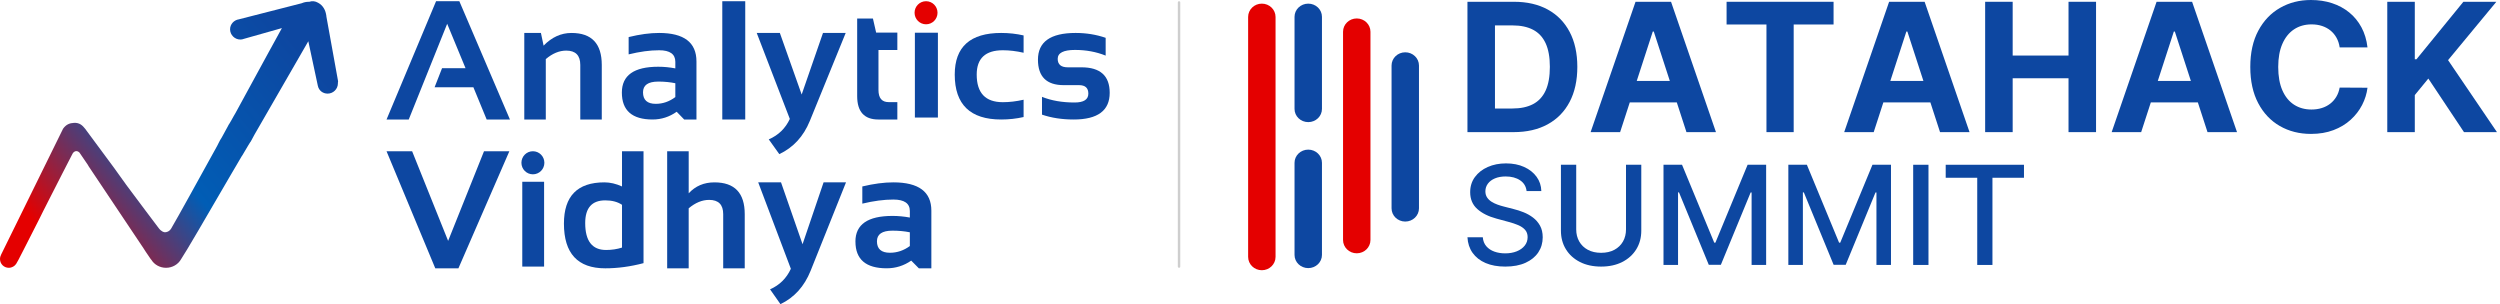 <svg width="337" height="41" viewBox="0 0 337 41" fill="none" xmlns="http://www.w3.org/2000/svg">
<path opacity="0.5" d="M159.099 0.327C159.099 0.236 159.026 0.163 158.935 0.163C158.845 0.163 158.772 0.236 158.772 0.327V35.936C158.772 36.026 158.845 36.099 158.935 36.099C159.026 36.099 159.099 36.026 159.099 35.936V0.327Z" fill="#9E9E9E"/>
<path d="M55.098 16.109H52.106L58.783 0.163H61.919L68.74 16.109H65.603L63.812 11.761H58.584L59.588 9.196H62.755L60.28 3.207L55.098 16.109Z" fill="#0D47A1"/>
<path d="M70.674 16.109V4.442H72.917L73.277 6.154C74.378 5.015 75.631 4.443 77.04 4.443C79.759 4.443 81.119 5.88 81.119 8.754V16.109H78.223V8.754C78.223 7.465 77.59 6.821 76.33 6.821C75.388 6.821 74.469 7.203 73.573 7.966V16.109H70.674Z" fill="#0D47A1"/>
<path d="M88.85 4.442C92.207 4.442 93.883 5.723 93.883 8.285V16.109H92.228L91.216 15.064C90.234 15.76 89.15 16.108 87.968 16.108C85.208 16.108 83.827 14.897 83.827 12.475C83.826 10.156 85.462 8.997 88.732 8.997C89.499 8.997 90.267 9.072 91.035 9.219V8.34C91.035 7.296 90.308 6.775 88.85 6.775C87.616 6.775 86.248 6.959 84.741 7.33V4.997C86.246 4.627 87.616 4.442 88.85 4.442ZM88.732 10.998C87.363 10.998 86.678 11.478 86.678 12.442C86.678 13.479 87.252 13.997 88.399 13.997C89.344 13.997 90.224 13.694 91.034 13.086V11.22C90.361 11.08 89.646 11.007 88.884 10.998L88.732 10.998Z" fill="#0D47A1"/>
<path d="M100.459 0.163V16.109H97.365V0.166H100.459V0.163Z" fill="#0D47A1"/>
<path d="M102.008 4.443H105.125L108.065 12.742L110.939 4.443H113.999L109.162 16.309C108.305 18.401 106.933 19.891 105.05 20.776L103.629 18.789C104.929 18.225 105.876 17.307 106.469 16.033L102.007 4.442L102.008 4.443Z" fill="#0D47A1"/>
<path d="M115.548 2.497H117.671L118.103 4.393H120.962V6.736H118.418V12.126C118.418 13.22 118.876 13.766 119.793 13.766H120.962V16.109H118.406C116.5 16.109 115.547 15.057 115.547 12.953V2.497H115.548Z" fill="#0D47A1"/>
<path d="M124.831 3.275C125.685 3.275 126.378 2.578 126.378 1.719C126.378 0.86 125.685 0.163 124.831 0.163C123.976 0.163 123.283 0.86 123.283 1.719C123.283 2.578 123.976 3.275 124.831 3.275Z" fill="#E40000"/>
<path d="M126.43 4.41V15.845H123.326V4.41H126.428H126.43Z" fill="#0D47A1"/>
<path d="M137.983 15.776C137.012 15.998 136.007 16.109 134.962 16.109C130.787 16.109 128.699 14.091 128.699 10.053C128.699 6.312 130.787 4.442 134.962 4.442C136.008 4.442 137.012 4.554 137.981 4.776V7.11C137.011 6.887 136.078 6.775 135.184 6.775C132.835 6.775 131.66 7.868 131.66 10.053C131.66 12.535 132.835 13.775 135.184 13.775C136.078 13.775 137.011 13.663 137.981 13.442V15.776H137.983Z" fill="#0D47A1"/>
<path d="M140.461 15.453V13.055C141.728 13.564 143.191 13.817 144.851 13.817C146.09 13.817 146.708 13.419 146.708 12.619C146.708 11.857 146.292 11.477 145.459 11.477H143.393C141.074 11.477 139.916 10.331 139.916 8.041C139.916 5.643 141.606 4.442 144.99 4.442C146.425 4.442 147.776 4.66 149.043 5.098V7.495C147.776 6.986 146.398 6.731 144.914 6.731C143.357 6.731 142.578 7.132 142.578 7.93C142.578 8.692 143.031 9.075 143.937 9.075H145.784C148.318 9.075 149.587 10.22 149.587 12.51C149.587 14.908 147.97 16.109 144.74 16.109C143.156 16.109 141.728 15.888 140.461 15.453Z" fill="#0D47A1"/>
<path d="M68.661 20.388L61.796 36.167H58.675L52.106 20.391H55.556L60.407 32.471L65.246 20.387H68.661V20.388Z" fill="#0D47A1"/>
<path d="M73.344 24.502V35.936H70.403V24.502H73.344Z" fill="#0D47A1"/>
<path d="M86.747 20.388V35.472C84.988 35.935 83.268 36.169 81.59 36.169C77.874 36.169 76.018 34.16 76.018 30.143C76.018 26.436 77.835 24.582 81.471 24.582C82.243 24.582 83.035 24.766 83.846 25.134V20.388H86.747ZM81.59 27.009C79.787 27.009 78.886 28.028 78.886 30.067C78.886 32.486 79.824 33.697 81.699 33.697C82.459 33.697 83.174 33.589 83.846 33.374V27.605C83.247 27.207 82.496 27.009 81.59 27.009Z" fill="#0D47A1"/>
<path d="M89.934 36.167V20.391H92.836V26.06C93.74 25.075 94.896 24.583 96.306 24.583C99.028 24.583 100.39 26.01 100.39 28.865V36.169H97.487V28.865C97.487 27.584 96.855 26.945 95.593 26.945C94.652 26.945 93.733 27.324 92.834 28.081V36.169H89.933L89.934 36.167Z" fill="#0D47A1"/>
<path d="M102.206 24.582H105.282L108.184 32.924L111.019 24.582H114.042L109.267 36.509C108.421 38.613 107.066 40.11 105.206 41L103.804 39.002C105.088 38.435 106.023 37.513 106.608 36.232L102.206 24.581V24.582Z" fill="#0D47A1"/>
<path d="M120.424 24.582C123.841 24.582 125.547 25.855 125.547 28.399V36.169H123.862L122.833 35.131C121.834 35.822 120.731 36.167 119.527 36.167C116.719 36.167 115.314 34.965 115.314 32.56H115.311C115.311 30.257 116.977 29.106 120.303 29.106C121.085 29.106 121.866 29.181 122.647 29.326V28.453C122.647 27.416 121.907 26.899 120.424 26.899C119.168 26.899 117.775 27.082 116.241 27.45V25.134C117.775 24.766 119.169 24.582 120.424 24.582ZM120.303 31.093C118.909 31.093 118.213 31.57 118.213 32.527C118.213 33.557 118.796 34.071 119.965 34.071C120.927 34.071 121.823 33.771 122.647 33.166V31.314C121.919 31.165 121.137 31.093 120.303 31.093Z" fill="#0D47A1"/>
<path d="M71.834 23.498C72.689 23.498 73.382 22.802 73.382 21.943C73.382 21.084 72.689 20.387 71.834 20.387C70.98 20.387 70.287 21.084 70.287 21.943C70.287 22.802 70.98 23.498 71.834 23.498Z" fill="#0D47A1"/>
<path fill-rule="evenodd" clip-rule="evenodd" d="M170.096 36.426C169.075 36.426 168.248 35.622 168.248 34.629V2.287C168.248 1.295 169.075 0.49 170.096 0.49C171.117 0.49 171.944 1.295 171.944 2.287V34.629C171.944 35.622 171.117 36.426 170.096 36.426Z" fill="#E40000"/>
<path fill-rule="evenodd" clip-rule="evenodd" d="M182.89 34.145C181.87 34.145 181.042 33.342 181.042 32.351V4.28C181.042 3.29 181.87 2.487 182.89 2.487C183.911 2.487 184.738 3.29 184.738 4.28V32.351C184.738 33.342 183.911 34.145 182.89 34.145Z" fill="#E40000"/>
<path fill-rule="evenodd" clip-rule="evenodd" d="M189.43 29.866C188.409 29.866 187.582 29.068 187.582 28.084V8.833C187.582 7.848 188.409 7.05 189.43 7.05C190.451 7.05 191.278 7.848 191.278 8.833V28.084C191.278 29.068 190.451 29.866 189.43 29.866Z" fill="#0D47A1"/>
<path fill-rule="evenodd" clip-rule="evenodd" d="M176.352 16.462C175.331 16.462 174.503 15.667 174.503 14.685V2.266C174.503 1.285 175.331 0.49 176.352 0.49C177.372 0.49 178.2 1.285 178.2 2.266V14.685C178.2 15.667 177.372 16.462 176.352 16.462Z" fill="#0D47A1"/>
<path fill-rule="evenodd" clip-rule="evenodd" d="M176.352 36.141C175.331 36.141 174.503 35.346 174.503 34.365V21.945C174.503 20.964 175.331 20.169 176.352 20.169C177.372 20.169 178.2 20.964 178.2 21.945V34.365C178.2 35.346 177.372 36.141 176.352 36.141Z" fill="#0D47A1"/>
<path d="M204.032 17.811H197.812V0.24H204.087C205.851 0.24 207.371 0.591 208.646 1.291C209.921 1.992 210.903 2.997 211.591 4.308C212.28 5.618 212.624 7.186 212.624 9.012C212.624 10.842 212.279 12.415 211.59 13.729C210.901 15.044 209.915 16.053 208.631 16.756C207.348 17.459 205.815 17.811 204.032 17.811ZM201.522 14.626H203.874C204.976 14.626 205.902 14.43 206.652 14.038C207.403 13.645 207.968 13.036 208.349 12.21C208.731 11.384 208.921 10.318 208.921 9.012C208.921 7.71 208.73 6.648 208.348 5.825C207.966 5.003 207.401 4.397 206.654 4.008C205.907 3.619 204.985 3.425 203.888 3.425H201.522V14.626Z" fill="#0D47A1"/>
<path d="M218.392 17.811H214.415L220.47 0.24H225.256L231.311 17.811H227.334L222.931 4.255H222.794L218.392 17.811ZM218.145 10.906H227.539V13.802H218.145V10.906Z" fill="#0D47A1"/>
<path d="M232.743 3.301V0.24H247.164V3.301H241.788V17.811H238.119V3.301H232.743Z" fill="#0D47A1"/>
<path d="M252.575 17.811H248.598L254.653 0.24H259.439L265.494 17.811H261.517L257.114 4.255H256.977L252.575 17.811ZM252.328 10.906H261.722V13.802H252.328V10.906Z" fill="#0D47A1"/>
<path d="M267.598 17.811V0.24H271.308V7.488H278.837V0.24H282.547V17.811H278.837V10.549H271.308V17.811H267.598Z" fill="#0D47A1"/>
<path d="M288.63 17.811H284.653L290.708 0.24H295.494L301.549 17.811H297.572L293.169 4.255H293.032L288.63 17.811ZM288.383 10.906H297.778V13.802H288.383V10.906Z" fill="#0D47A1"/>
<path d="M319.138 6.39H315.388C315.317 5.905 315.175 5.472 314.963 5.091C314.751 4.71 314.481 4.385 314.151 4.115C313.821 3.846 313.441 3.641 313.01 3.499C312.579 3.358 312.11 3.287 311.602 3.287C310.697 3.287 309.907 3.512 309.232 3.96C308.557 4.409 308.034 5.06 307.662 5.915C307.29 6.769 307.104 7.806 307.104 9.025C307.104 10.279 307.292 11.332 307.667 12.185C308.043 13.038 308.567 13.681 309.24 14.114C309.913 14.547 310.694 14.763 311.582 14.763C312.079 14.763 312.54 14.698 312.964 14.567C313.388 14.436 313.765 14.243 314.097 13.989C314.428 13.736 314.705 13.425 314.927 13.059C315.15 12.692 315.303 12.274 315.388 11.805L319.138 11.826C319.04 12.631 318.798 13.406 318.413 14.152C318.028 14.897 317.512 15.563 316.864 16.151C316.217 16.738 315.446 17.202 314.551 17.541C313.656 17.881 312.646 18.051 311.52 18.051C309.954 18.051 308.555 17.697 307.323 16.989C306.09 16.281 305.118 15.254 304.407 13.907C303.695 12.561 303.339 10.934 303.339 9.025C303.339 7.111 303.699 5.481 304.419 4.136C305.139 2.791 306.117 1.766 307.351 1.06C308.585 0.353 309.975 0 311.52 0C312.539 0 313.485 0.142 314.356 0.427C315.226 0.712 315.998 1.128 316.672 1.674C317.345 2.22 317.894 2.888 318.321 3.679C318.747 4.469 319.02 5.373 319.138 6.39Z" fill="#0D47A1"/>
<path d="M321.805 17.811V0.24H325.515V7.989H325.741L332.064 0.24H336.507L329.999 8.106L336.589 17.811H332.146L327.339 10.59L325.515 12.814V17.811H321.805Z" fill="#0D47A1"/>
<path d="M205.785 25.755C205.714 25.133 205.422 24.649 204.908 24.304C204.395 23.96 203.748 23.787 202.968 23.787C202.409 23.787 201.925 23.874 201.516 24.047C201.107 24.219 200.791 24.456 200.567 24.758C200.344 25.059 200.231 25.402 200.23 25.787C200.229 26.108 200.305 26.384 200.459 26.616C200.613 26.847 200.815 27.041 201.065 27.197C201.316 27.353 201.585 27.483 201.873 27.585C202.162 27.688 202.44 27.773 202.707 27.839L204.038 28.182C204.473 28.287 204.919 28.431 205.376 28.613C205.834 28.795 206.257 29.032 206.647 29.326C207.036 29.619 207.352 29.983 207.594 30.418C207.836 30.854 207.957 31.376 207.958 31.985C207.957 32.746 207.759 33.424 207.363 34.019C206.967 34.613 206.393 35.081 205.641 35.423C204.888 35.765 203.978 35.936 202.909 35.936C201.891 35.936 201.009 35.777 200.263 35.458C199.517 35.138 198.933 34.683 198.511 34.092C198.089 33.501 197.856 32.797 197.812 31.98H199.879C199.919 32.47 200.079 32.877 200.36 33.198C200.64 33.52 201.002 33.76 201.444 33.917C201.887 34.075 202.371 34.153 202.899 34.153C203.482 34.153 204.001 34.062 204.455 33.879C204.91 33.696 205.268 33.441 205.53 33.113C205.791 32.785 205.923 32.402 205.924 31.964C205.923 31.564 205.808 31.236 205.579 30.979C205.351 30.723 205.042 30.512 204.652 30.346C204.262 30.181 203.825 30.034 203.341 29.907L201.727 29.469C200.633 29.174 199.769 28.741 199.133 28.169C198.497 27.597 198.179 26.842 198.18 25.903C198.179 25.126 198.391 24.448 198.817 23.867C199.243 23.286 199.82 22.834 200.549 22.511C201.279 22.187 202.099 22.025 203.01 22.025C203.934 22.025 204.749 22.186 205.456 22.507C206.164 22.828 206.722 23.269 207.131 23.83C207.539 24.392 207.753 25.033 207.772 25.755H205.785Z" fill="#0D47A1"/>
<path d="M219.185 22.21H221.246V31.094C221.246 32.038 221.021 32.874 220.573 33.603C220.124 34.331 219.494 34.902 218.681 35.316C217.869 35.729 216.919 35.936 215.829 35.936C214.739 35.936 213.787 35.729 212.975 35.316C212.163 34.902 211.533 34.331 211.085 33.603C210.637 32.874 210.413 32.038 210.413 31.094V22.21H212.474V30.925C212.474 31.536 212.61 32.079 212.882 32.554C213.153 33.029 213.54 33.402 214.041 33.673C214.542 33.944 215.138 34.079 215.829 34.079C216.522 34.079 217.119 33.944 217.622 33.673C218.124 33.402 218.51 33.029 218.78 32.554C219.05 32.079 219.185 31.536 219.185 30.925V22.21Z" fill="#0D47A1"/>
<path d="M224.24 22.21H226.738L231.078 32.708H231.238L235.578 22.21H238.076V35.715H236.116V25.945H235.988L231.973 35.694H230.343L226.328 25.934H226.2V35.715H224.24V22.21Z" fill="#0D47A1"/>
<path d="M241.069 22.21H243.567L247.907 32.708H248.067L252.407 22.21H254.905V35.715H252.945V25.945H252.817L248.802 35.694H247.172L243.157 25.934H243.029V35.715H241.069V22.21Z" fill="#0D47A1"/>
<path d="M259.959 22.21V35.715H257.897V22.21H259.959Z" fill="#0D47A1"/>
<path d="M262.281 23.962V22.21H272.832V23.962H268.582V35.715H266.531V23.962H262.281Z" fill="#0D47A1"/>
<path d="M42.879 0.372C43.637 0.766 43.868 1.521 43.934 1.816V1.849C43.967 1.981 44 2.112 44 2.243L45.549 10.814C45.582 10.913 45.582 11.044 45.549 11.143C45.549 11.175 45.549 11.208 45.549 11.241C45.549 11.996 44.923 12.62 44.165 12.62C43.505 12.62 42.978 12.193 42.846 11.569L41.561 5.56C41.561 5.56 38.1 11.569 34.31 18.137L34.079 18.564L33.849 18.991C33.816 19.056 33.783 19.122 33.717 19.188L33.453 19.615L32.695 20.895L32.563 21.093L32.333 21.486C32.267 21.618 32.168 21.749 32.102 21.881L31.871 22.275C31.673 22.603 31.509 22.899 31.311 23.227L31.08 23.621C27.817 29.236 24.95 34.162 24.422 34.917C24.027 35.64 23.236 36.099 22.379 36.099C21.555 36.099 20.797 35.673 20.401 35.016C20.369 34.983 20.369 34.983 20.335 34.95C20.138 34.655 19.907 34.326 19.643 33.932L19.347 33.472C18.457 32.126 17.336 30.451 16.183 28.744L15.853 28.251C14.403 26.084 12.953 23.916 11.964 22.439L11.832 22.209C11.239 21.322 10.81 20.698 10.712 20.567C10.679 20.534 10.547 20.403 10.349 20.37H10.283C10.217 20.37 9.954 20.403 9.789 20.698C9.195 21.815 7.844 24.508 6.427 27.266L6.229 27.66C5.933 28.218 5.669 28.777 5.405 29.302L5.273 29.565C3.658 32.717 2.274 35.508 2.175 35.574C1.978 35.87 1.615 36.099 1.187 36.099C0.527 36.099 0 35.574 0 34.917C0 34.688 0.066 34.49 0.165 34.293L8.503 17.349C8.932 16.758 9.393 16.594 9.986 16.561C10.712 16.528 11.107 16.889 11.47 17.349C11.601 17.546 13.348 19.877 15.359 22.603L15.524 22.833C15.622 22.997 15.754 23.128 15.853 23.293L16.018 23.523C16.084 23.588 16.117 23.687 16.183 23.752L16.348 23.982L16.512 24.212L16.776 24.573L17.007 24.902C18.786 27.266 20.5 29.598 21.39 30.747C21.786 31.272 22.148 31.305 22.214 31.305H22.247H22.28C22.412 31.305 22.807 31.239 23.071 30.813C24.126 29.006 26.598 24.508 29.267 19.68L29.465 19.286C29.597 19.024 29.729 18.761 29.893 18.531L30.718 17.02C30.783 16.889 30.849 16.758 30.948 16.626L31.179 16.232C31.278 16.035 31.41 15.838 31.509 15.641L31.739 15.247C34.969 9.304 37.87 4.017 38.001 3.787L32.893 5.232C32.728 5.297 32.563 5.33 32.398 5.33C31.64 5.33 31.014 4.706 31.014 3.951C31.014 3.261 31.541 2.703 32.201 2.605L40.671 0.437C40.968 0.306 41.297 0.24 41.627 0.24C41.66 0.24 41.66 0.24 41.693 0.24C42.088 0.109 42.484 0.142 42.879 0.372Z" fill="url(#paint0_linear_37_934)"/>
<defs>
<linearGradient id="paint0_linear_37_934" x1="5.452" y1="30.785" x2="38.034" y2="3.648" gradientUnits="userSpaceOnUse">
<stop stop-color="#E40000"/>
<stop offset="0.45" stop-color="#015DB5"/>
<stop offset="1" stop-color="#0D47A1"/>
</linearGradient>
</defs>
</svg>
